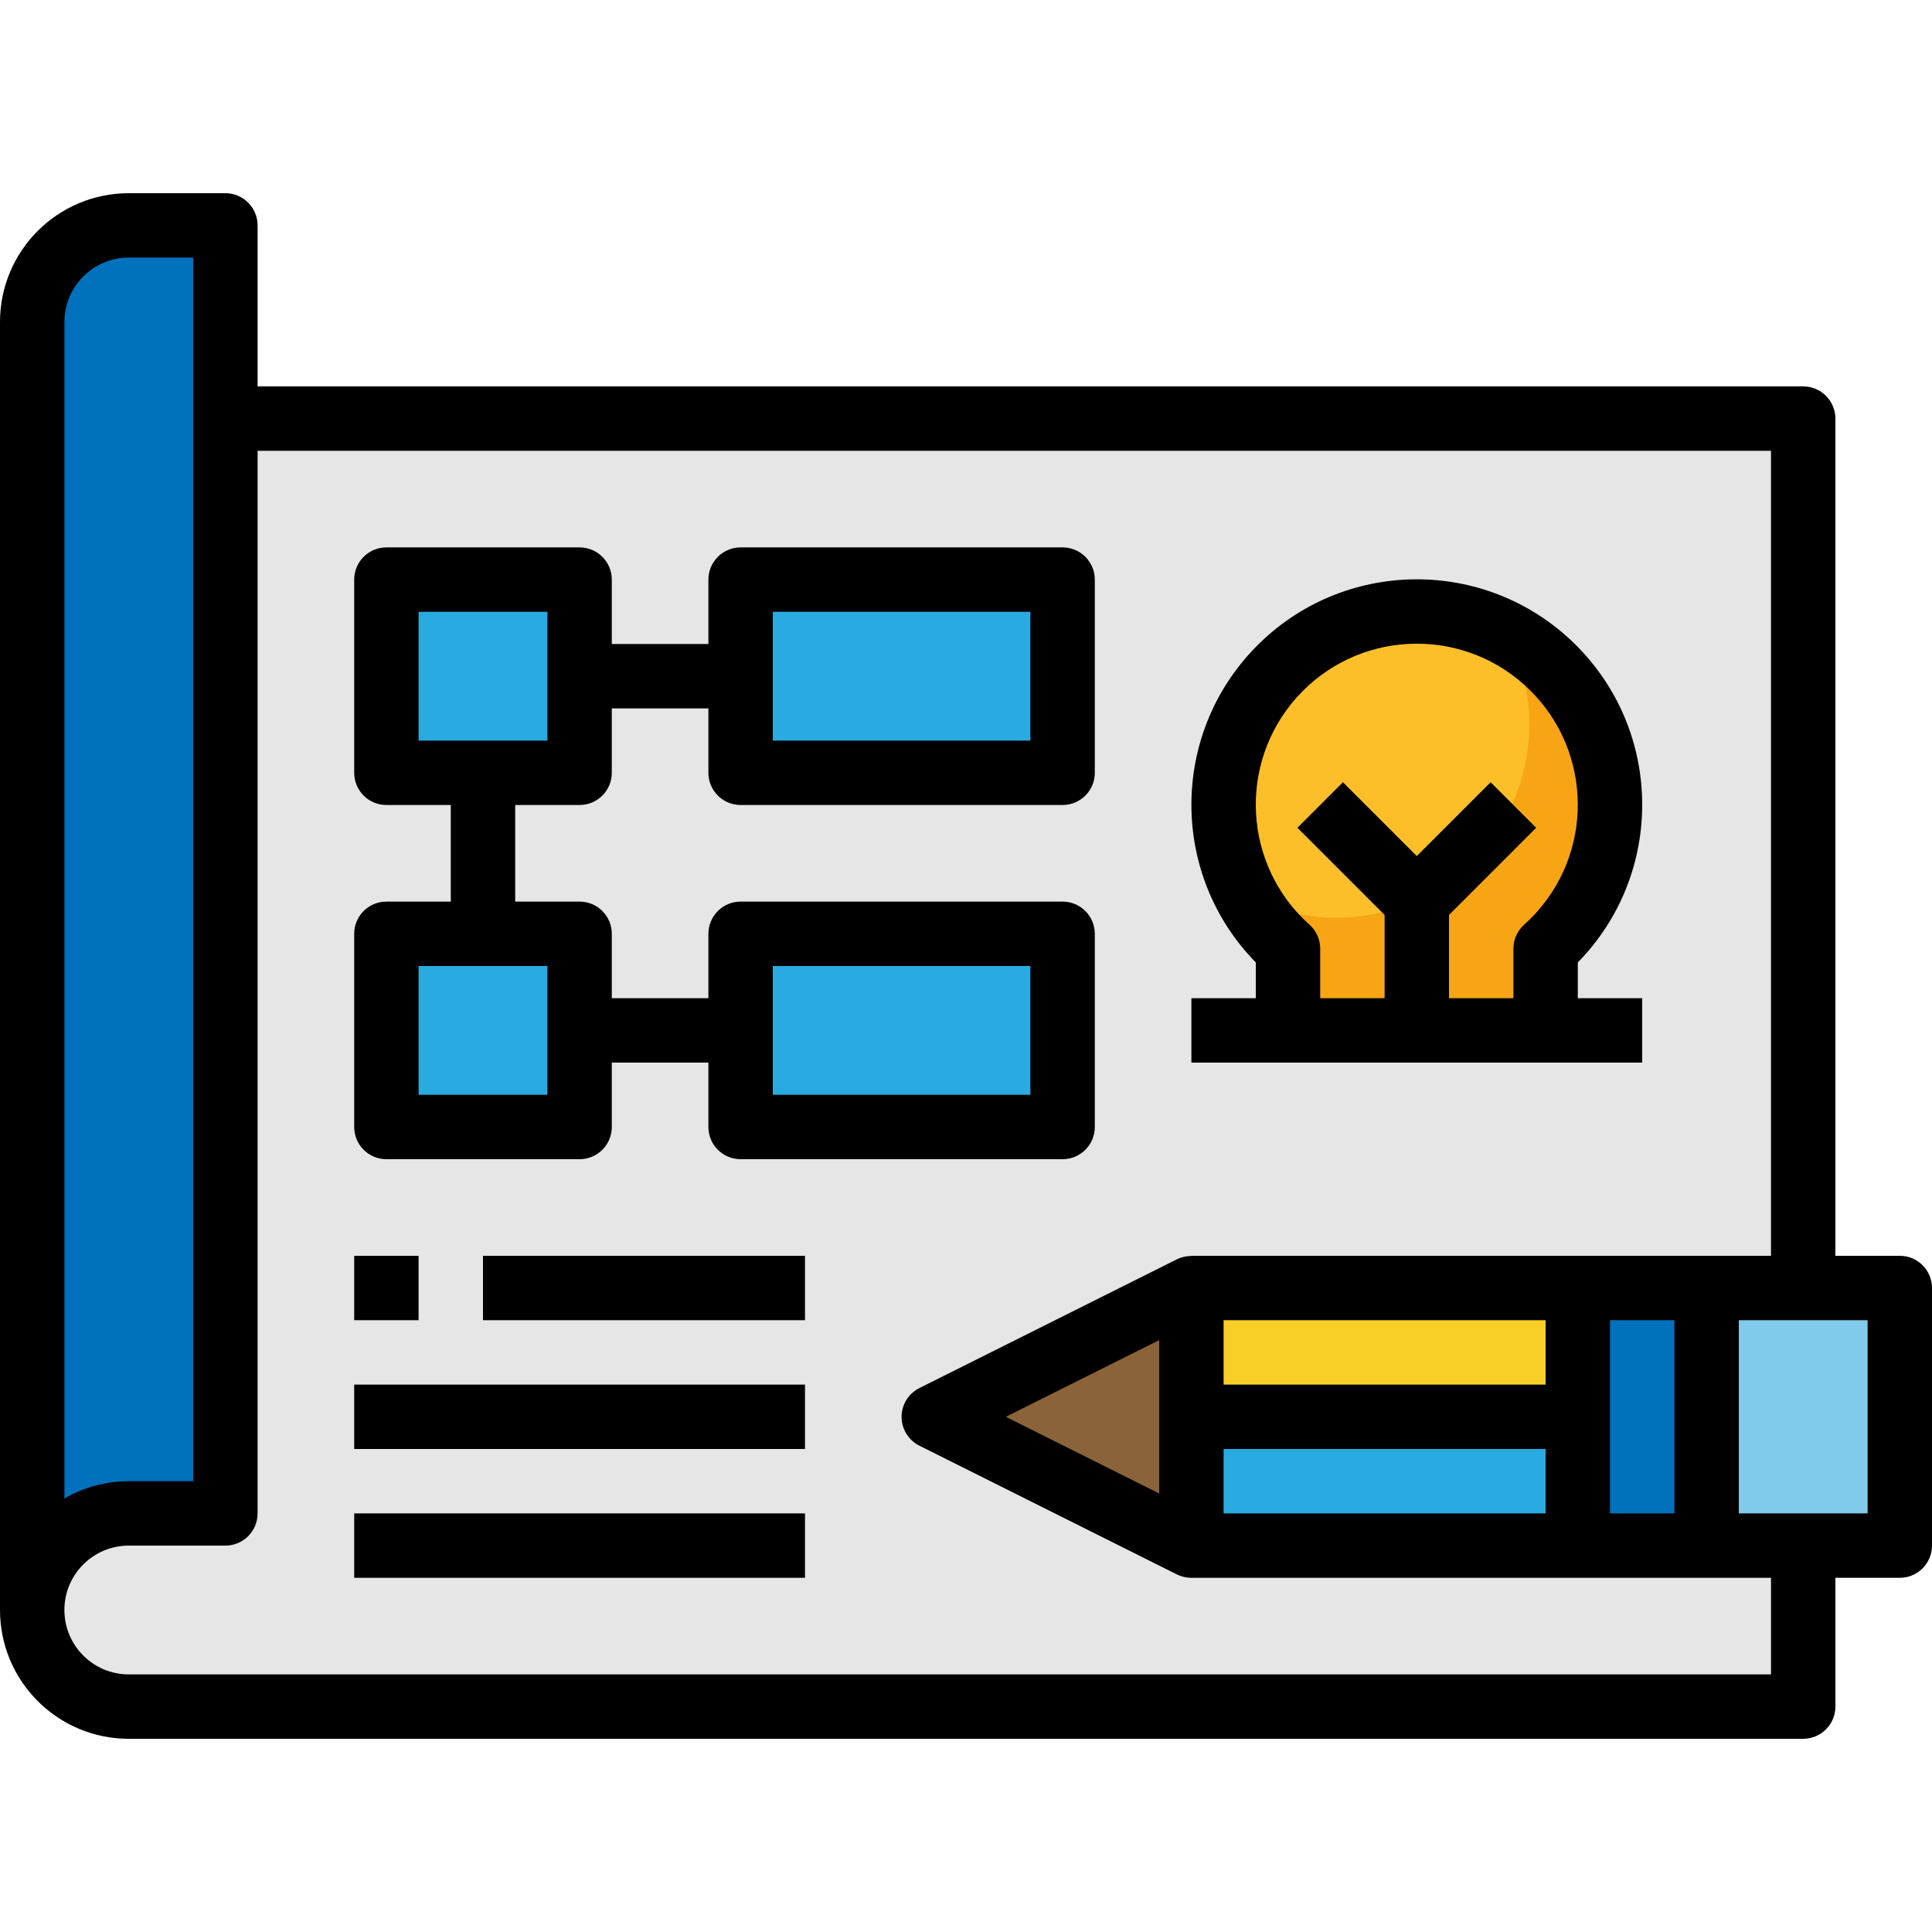 <svg xmlns="http://www.w3.org/2000/svg" viewBox="0 0 480 480"><path d="M8 104h440v320H32c-13.255 0-24-10.745-24-24V104z" fill="#E6E6E6"/><path d="M320 256v-20.296c-19.76-17.673-21.45-48.018-3.777-67.777 17.673-19.76 48.018-21.45 67.777-3.777s21.45 48.018 3.777 67.777c-1.188 1.328-2.45 2.59-3.777 3.777V256h-64z" fill="#FCBF29"/><path d="M332 228c26.51-.03 47.976-21.543 47.947-48.053-.01-7.79-1.912-15.46-5.547-22.347 23.41 12.336 32.387 41.313 20.052 64.723-2.66 5.047-6.2 9.58-10.452 13.38V256h-64v-20.296c-4.182-3.775-7.674-8.25-10.32-13.224 6.88 3.63 14.54 5.525 22.32 5.52z" opacity=".5" fill="#F28D01"/><path d="M8 400c0-13.255 10.745-24 24-24h24V56H32C18.745 56 8 66.745 8 80v320z" fill="#0071BC"/><path d="M296 320l-64 32 64 32h176v-64H296z" fill="#29ABE2"/><path d="M424 384h-32v-64h32v64z" fill="#0071BC"/><path d="M472 384h-48v-64h48v64z" fill="#80CAEC"/><path d="M296 384l-64-32 64-32v64z" fill="#8C6239"/><path d="M296 320h96v32h-96v-32z" fill="#F8CF26"/><g fill="#29ABE2"><path d="M96 144h48v48H96v-48zM184 144h80v48h-80v-48zM96 232h48v48H96v-48zM184 232h80v48h-80v-48z"/></g><path d="M472 312h-16V104c0-4.418-3.582-8-8-8H64V56c0-4.418-3.582-8-8-8H32C14.327 48 0 62.327 0 80v320c0 17.673 14.327 32 32 32h416c4.418 0 8-3.582 8-8v-32h16c4.418 0 8-3.582 8-8v-64c0-4.418-3.582-8-8-8zM16 80c0-8.837 7.163-16 16-16h16v304H32c-5.62-.01-11.14 1.474-16 4.296V80zm424 336H32c-8.837 0-16-7.163-16-16s7.163-16 16-16h24c4.418 0 8-3.582 8-8V112h376v200H296c-.08 0-.152.056-.232.056-1.16.02-2.3.294-3.344.8l-64 32c-3.954 1.97-5.562 6.774-3.59 10.73.774 1.555 2.035 2.815 3.59 3.59l64 32c1.112.548 2.336.83 3.576.824h144v24zm-24-40h-16v-48h16v48zm-112 0v-16h80v16h-80zm80-32h-80v-16h80v16zm-96 27.056L249.888 352 288 332.944v38.112zM464 376h-32v-48h32v48z"/><path d="M96 288h48c4.418 0 8-3.582 8-8v-16h24v16c0 4.418 3.582 8 8 8h80c4.418 0 8-3.582 8-8v-48c0-4.418-3.582-8-8-8h-80c-4.418 0-8 3.582-8 8v16h-24v-16c0-4.418-3.582-8-8-8h-16v-24h16c4.418 0 8-3.582 8-8v-16h24v16c0 4.418 3.582 8 8 8h80c4.418 0 8-3.582 8-8v-48c0-4.418-3.582-8-8-8h-80c-4.418 0-8 3.582-8 8v16h-24v-16c0-4.418-3.582-8-8-8H96c-4.418 0-8 3.582-8 8v48c0 4.418 3.582 8 8 8h16v24H96c-4.418 0-8 3.582-8 8v48c0 4.418 3.582 8 8 8zm96-48h64v32h-64v-32zm0-88h64v32h-64v-32zm-88 0h32v32h-32v-32zm0 88h32v32h-32v-32zM408 248h-16v-8.88c21.645-22.09 21.283-57.547-.808-79.192s-57.547-21.283-79.192.808c-21.333 21.773-21.333 56.61 0 78.384V248h-16v16h112v-16zm-82.656-18.256c-16.47-14.722-17.89-40.01-3.168-56.48 14.722-16.47 40.01-17.89 56.48-3.168 16.47 14.722 17.89 40.01 3.168 56.48-.996 1.114-2.053 2.172-3.168 3.168-1.69 1.517-2.656 3.68-2.656 5.952V248h-16v-20.688l21.656-21.656-11.312-11.312L352 212.688l-18.344-18.344-11.312 11.312L344 227.312V248h-16v-12.296c.002-2.274-.964-4.44-2.656-5.96zM88 344h112v16H88v-16zM88 376h112v16H88v-16zM120 312h80v16h-80v-16zM88 312h16v16H88v-16z"/></svg>